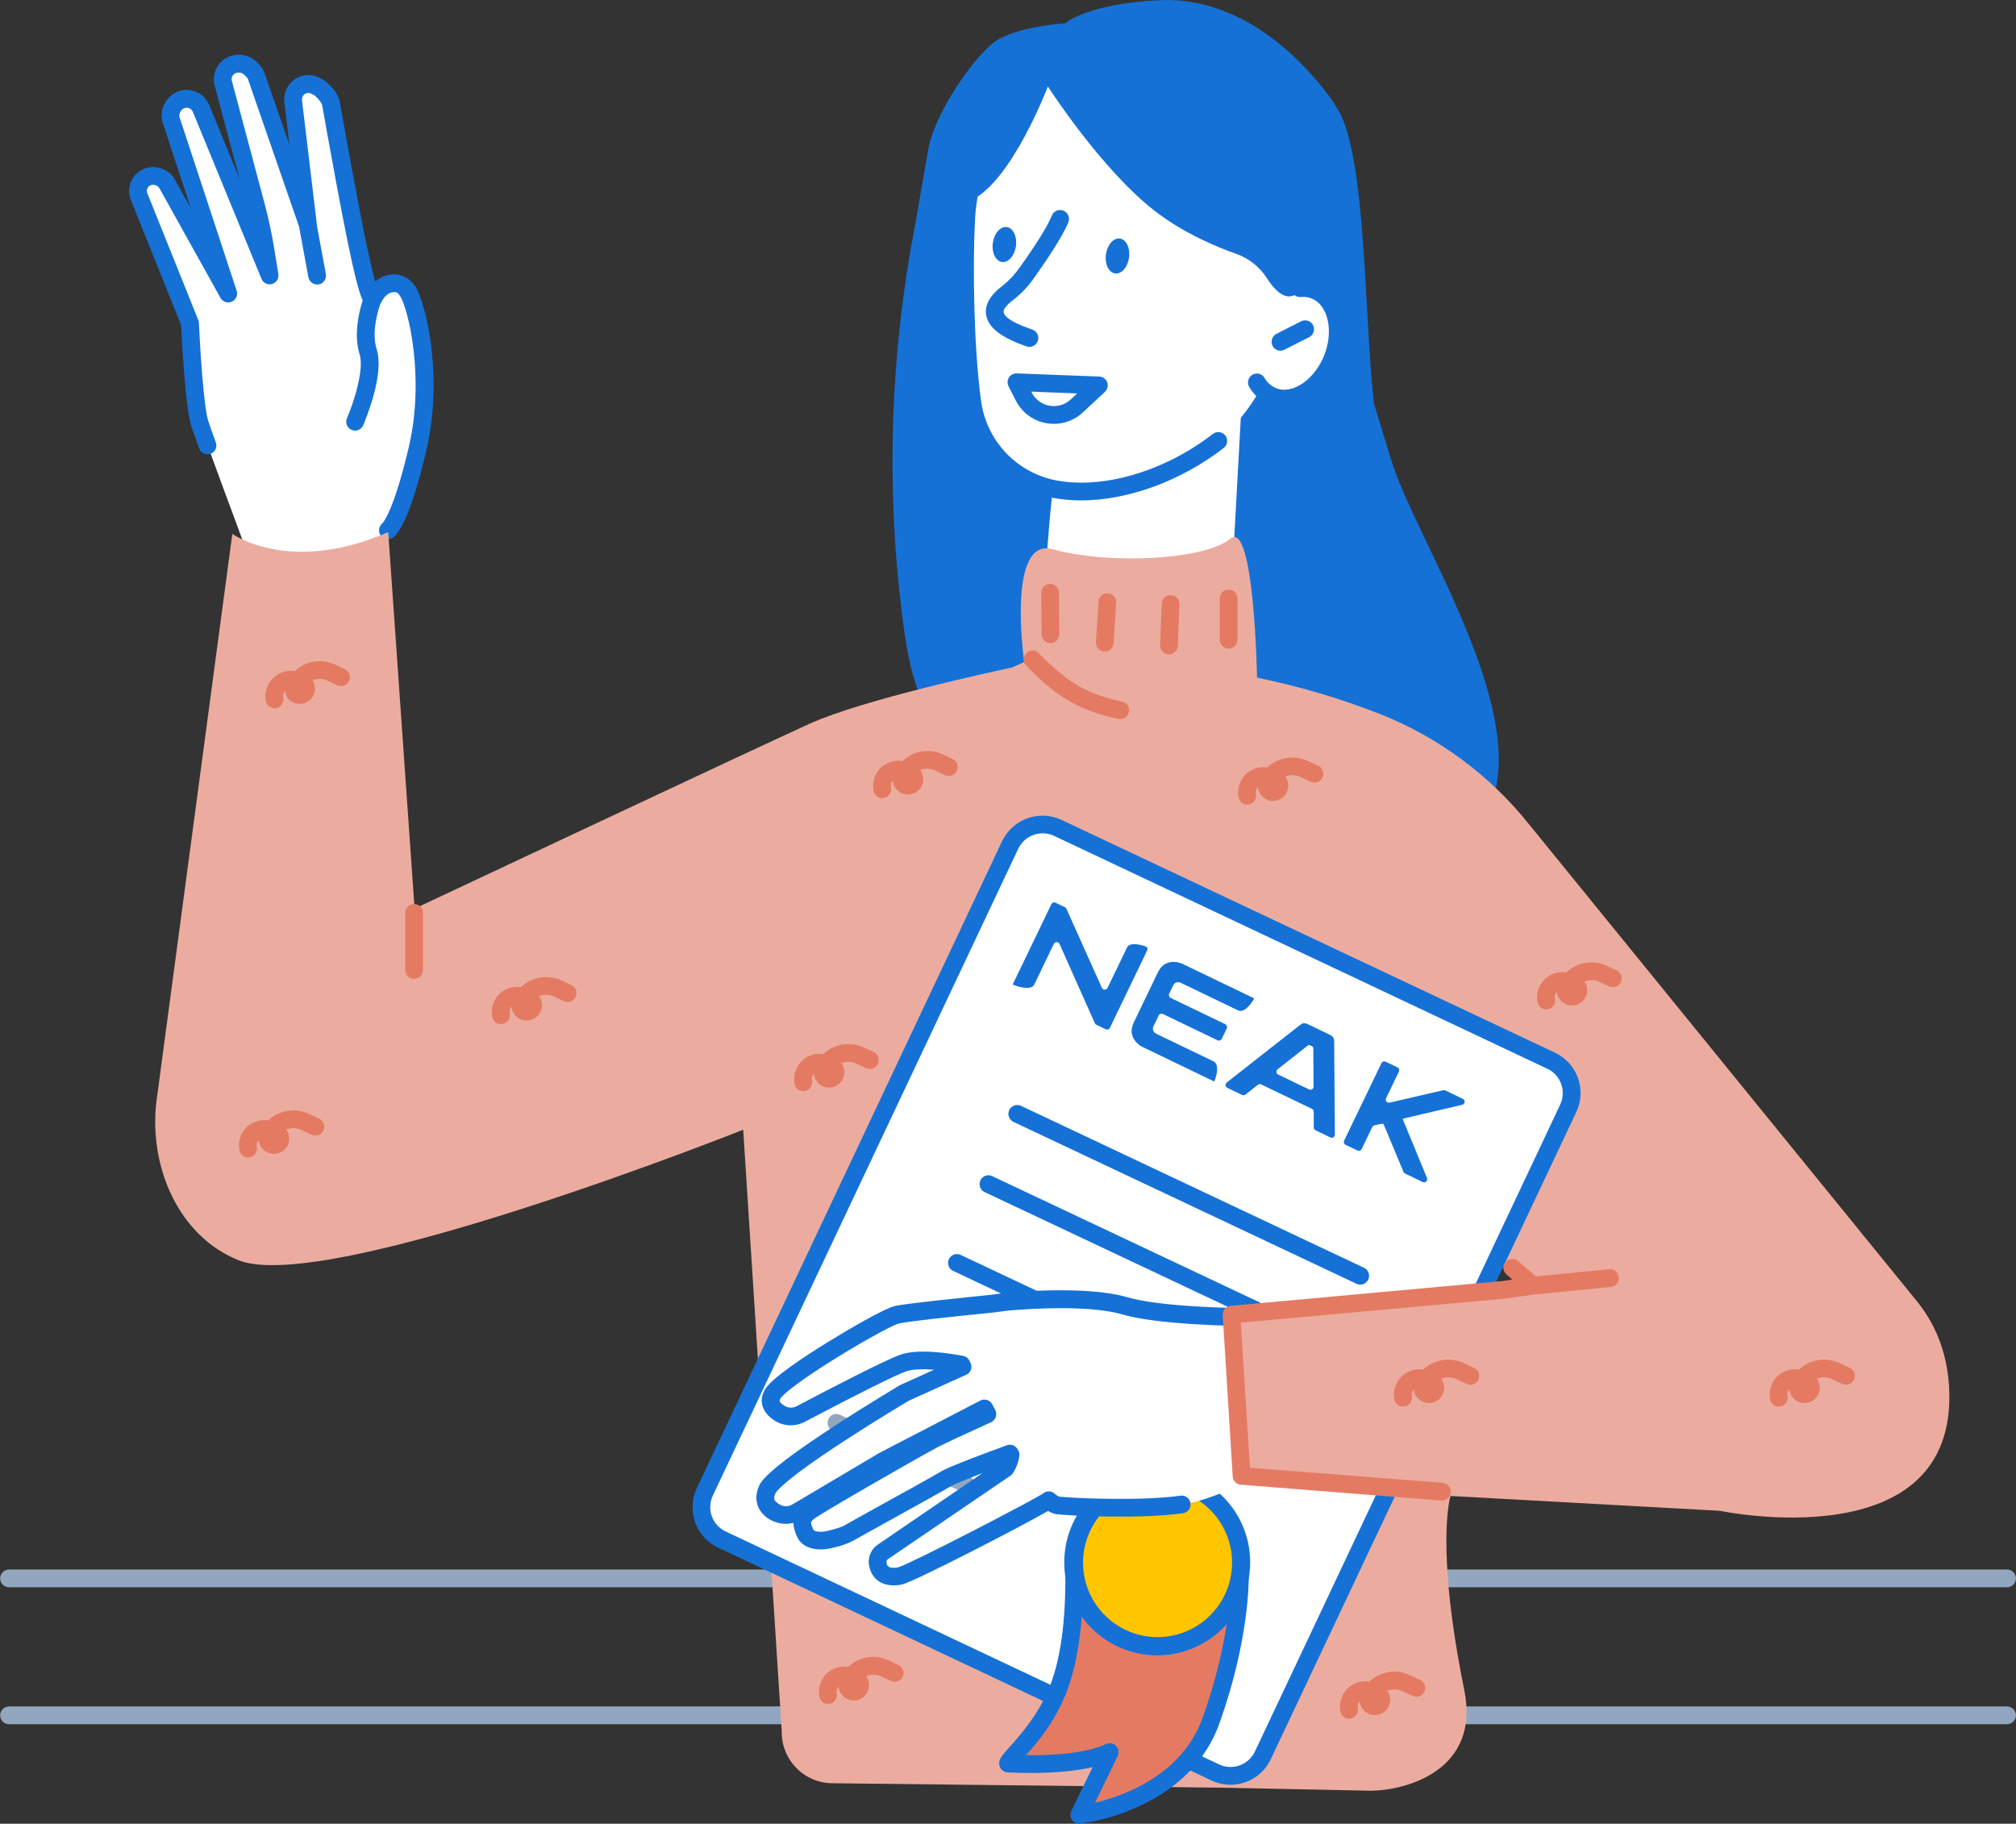 <svg fill="none" xmlns="http://www.w3.org/2000/svg" viewBox="83.83 55.15 394.2 356.62">
    <rect x="83.83" y="55.15" width="394.2" height="356.62" fill="#333333" stroke="none"/>
    <rect width="537.367" height="440"/>
    <path d="M476.334 365.529H85.544C85.093 365.515 84.664 365.327 84.35 365.003C84.035 364.679 83.859 364.245 83.859 363.793C83.859 363.342 84.035 362.908 84.35 362.584C84.664 362.26 85.093 362.071 85.544 362.058H476.334C476.785 362.071 477.213 362.26 477.528 362.584C477.842 362.908 478.018 363.342 478.018 363.793C478.018 364.245 477.842 364.679 477.528 365.003C477.213 365.327 476.785 365.515 476.334 365.529Z" fill="#92A7BF"/>
    <path d="M476.334 392.308H85.544C85.093 392.294 84.664 392.106 84.35 391.782C84.035 391.458 83.859 391.024 83.859 390.572C83.859 390.121 84.035 389.687 84.35 389.363C84.664 389.039 85.093 388.85 85.544 388.837H476.334C476.785 388.85 477.213 389.039 477.528 389.363C477.842 389.687 478.018 390.121 478.018 390.572C478.018 391.024 477.842 391.458 477.528 391.782C477.213 392.106 476.785 392.294 476.334 392.308Z" fill="#92A7BF"/>
    <path d="M265.222 85.006C265.222 85.006 273.056 68.124 299.779 76.28C326.503 84.436 320.877 61.405 343.459 74.469C351.045 78.857 350.352 114.307 352.458 133.937C352.482 134.091 355.755 144.771 355.805 144.92C360.49 160.81 386.222 198.144 373.282 216.414C373.282 216.414 360.564 234.188 340.187 231.585C327.891 230.024 279.477 202.333 279.303 202.284C265.396 199.11 262.372 192.914 260.141 174.816C257.061 149.657 257.939 124.17 262.743 99.283L265.222 85.006Z" fill="#1571D6"/>
    <path d="M323.034 199.386L283.345 195.571L290.484 133.447L326.454 136.837L323.034 199.386Z" fill="white"/>
    <path d="M339.84 110.44C339.317 110.282 338.775 110.199 338.228 110.192C339.27 107.143 340.311 104.045 340.857 101.392C344.748 82.134 332.701 66.165 318.224 62C300.352 56.869 274.097 72.089 272.734 98.218C272.139 109.82 272.609 129.355 275.362 138.873C281.138 159.055 312.372 149.633 320.801 142.543C325.09 138.924 328.239 135.08 330.792 130.346C331.487 130.997 332.316 131.488 333.221 131.783C337.484 133.097 342.444 129.405 344.277 123.529C346.11 117.653 344.104 111.778 339.84 110.44Z" fill="white"/>
    <path d="M295.193 153.004C293.398 153.001 291.607 152.843 289.839 152.532C285.297 151.679 281.142 149.407 277.971 146.045C274.8 142.682 272.775 138.402 272.189 133.817C270.751 123.082 270.503 107.737 270.999 98.119C271.315 91.766 273.141 85.579 276.328 80.073C276.438 79.873 276.587 79.698 276.767 79.558C276.946 79.418 277.151 79.315 277.371 79.256C277.59 79.196 277.819 79.181 278.045 79.21C278.27 79.239 278.487 79.313 278.684 79.427C278.883 79.54 279.059 79.692 279.199 79.873C279.34 80.054 279.443 80.261 279.503 80.483C279.563 80.704 279.578 80.935 279.548 81.163C279.518 81.39 279.443 81.609 279.328 81.807C276.402 86.839 274.735 92.504 274.469 98.318C274.007 107.514 274.247 122.934 275.635 133.37C276.12 137.226 277.817 140.828 280.481 143.658C283.145 146.487 286.639 148.397 290.459 149.112C292.047 149.393 293.656 149.534 295.269 149.533C303.622 149.533 313.294 146.014 321.074 139.939C321.438 139.693 321.882 139.593 322.316 139.661C322.751 139.729 323.143 139.96 323.414 140.306C323.685 140.653 323.814 141.089 323.776 141.527C323.737 141.966 323.533 142.373 323.206 142.666C314.827 149.211 304.341 153.004 295.193 153.004Z" fill="#1571D6"/>
    <path d="M334.93 134.834C333.961 134.837 333.002 134.652 332.104 134.289C330.428 133.614 329.024 132.402 328.112 130.842C327.875 130.444 327.804 129.968 327.915 129.518C328.027 129.067 328.311 128.679 328.707 128.437C328.902 128.32 329.119 128.242 329.344 128.209C329.57 128.175 329.799 128.186 330.02 128.242C330.241 128.297 330.449 128.395 330.632 128.531C330.815 128.666 330.97 128.837 331.087 129.032C331.595 129.949 332.399 130.666 333.367 131.066C336.59 132.329 340.879 129.379 342.765 124.62C344.651 119.861 343.509 114.778 340.286 113.513C339.665 113.265 338.995 113.164 338.328 113.216C338.091 113.257 337.847 113.248 337.613 113.188C337.201 113.085 336.841 112.834 336.602 112.483C336.363 112.131 336.261 111.705 336.316 111.283C336.37 110.862 336.577 110.475 336.898 110.196C337.219 109.918 337.631 109.766 338.055 109.771C339.245 109.663 340.443 109.842 341.55 110.292C346.607 112.275 348.59 119.265 345.988 125.885C343.856 131.314 339.294 134.834 334.93 134.834Z" fill="#1571D6"/>
    <path d="M285.724 176.182H285.476C285.022 176.115 284.611 175.872 284.333 175.506C284.055 175.141 283.931 174.68 283.988 174.224C284.46 170.802 284.806 166.521 285.128 162.375C285.427 158.656 285.724 154.814 286.12 151.492C286.148 151.266 286.219 151.047 286.331 150.849C286.443 150.65 286.594 150.476 286.774 150.335C286.953 150.194 287.159 150.089 287.379 150.027C287.599 149.965 287.829 149.947 288.056 149.974C288.284 150.001 288.503 150.072 288.702 150.184C288.902 150.296 289.077 150.447 289.219 150.627C289.362 150.809 289.467 151.019 289.527 151.243C289.586 151.464 289.6 151.694 289.57 151.921C289.197 155.168 288.875 158.986 288.602 162.656C288.256 166.845 287.909 171.183 287.438 174.703C287.378 175.115 287.173 175.492 286.859 175.764C286.545 176.037 286.143 176.188 285.727 176.19L285.724 176.182Z" fill="#1571D6"/>
    <path d="M304.598 105.518C304.857 103.632 304.054 101.965 302.807 101.794C301.559 101.623 300.342 103.013 300.08 104.898C299.818 106.784 300.624 108.451 301.871 108.622C303.119 108.793 304.339 107.403 304.598 105.518Z" fill="#1571D6"/>
    <path d="M282.483 103.274C282.741 101.389 281.939 99.722 280.691 99.551C279.443 99.38 278.226 100.771 277.964 102.655C277.702 104.539 278.508 106.208 279.756 106.379C281.004 106.55 282.225 105.16 282.483 103.274Z" fill="#1571D6"/>
    <path d="M289.913 138.031C289.423 138.027 288.934 137.986 288.451 137.907C287.184 137.688 285.985 137.177 284.948 136.416C283.911 135.654 283.065 134.663 282.476 133.52L281.038 130.693C280.899 130.423 280.833 130.122 280.847 129.818C280.86 129.515 280.954 129.221 281.117 128.965C281.28 128.71 281.507 128.501 281.776 128.36C282.045 128.22 282.346 128.152 282.649 128.164L298.762 128.781C299.105 128.787 299.438 128.897 299.717 129.096C299.995 129.295 300.207 129.574 300.325 129.896C300.446 130.219 300.469 130.571 300.389 130.906C300.31 131.242 300.133 131.546 299.879 131.78L295.541 135.821C294.012 137.243 292.001 138.033 289.913 138.031ZM285.476 131.734L285.575 131.933C285.918 132.597 286.41 133.173 287.013 133.616C287.616 134.059 288.312 134.356 289.049 134.486C289.785 134.615 290.541 134.573 291.259 134.363C291.976 134.152 292.636 133.779 293.185 133.272L294.45 132.082L285.476 131.734Z" fill="#1571D6"/>
    <path d="M334.213 123.728C333.888 123.728 333.57 123.638 333.294 123.467C333.018 123.296 332.796 123.051 332.652 122.76C332.451 122.348 332.42 121.874 332.563 121.439C332.707 121.004 333.016 120.642 333.422 120.431L338.198 118.001C338.402 117.891 338.626 117.822 338.857 117.8C339.088 117.777 339.321 117.801 339.542 117.87C339.764 117.938 339.969 118.051 340.147 118.2C340.324 118.349 340.47 118.532 340.576 118.739C340.682 118.945 340.745 119.171 340.762 119.402C340.78 119.633 340.751 119.866 340.677 120.085C340.603 120.305 340.487 120.508 340.333 120.682C340.18 120.857 339.994 120.998 339.785 121.099L334.975 123.529C334.739 123.651 334.478 123.719 334.213 123.728Z" fill="#1571D6"/>
    <path d="M285.128 122.984C284.934 122.985 284.741 122.952 284.558 122.885C279.551 121.149 277.048 119.188 276.65 116.712C276.353 114.778 277.42 112.87 279.848 111.035C281.095 110.062 282.189 108.909 283.096 107.615C286.485 102.903 288.749 99.235 289.491 97.326C289.574 97.113 289.698 96.918 289.857 96.753C290.015 96.588 290.204 96.455 290.414 96.363C290.623 96.271 290.849 96.221 291.078 96.216C291.307 96.212 291.534 96.252 291.747 96.335C291.961 96.418 292.155 96.542 292.321 96.701C292.486 96.859 292.618 97.048 292.71 97.258C292.802 97.467 292.852 97.693 292.857 97.922C292.862 98.15 292.822 98.378 292.739 98.591C291.648 101.364 288.425 106.126 285.922 109.647C284.813 111.23 283.468 112.633 281.931 113.806C280.699 114.749 279.998 115.641 280.072 116.162C280.146 116.683 280.593 117.847 285.7 119.608C286.085 119.744 286.411 120.012 286.618 120.364C286.826 120.717 286.902 121.131 286.834 121.534C286.765 121.938 286.557 122.304 286.245 122.568C285.933 122.832 285.537 122.978 285.128 122.979V122.984Z" fill="#1571D6"/>
    <path d="M288.724 72.065C288.724 72.065 299.16 88.303 309.676 96.434C315.205 100.697 321.477 103.35 325.492 104.763C327.955 105.616 330.064 107.265 331.485 109.451C332.824 111.558 334.757 113.74 336.742 112.946C347.574 108.659 351.686 84.884 344.08 74.448C336.474 64.012 324.569 54.492 310.463 55.19C296.358 55.888 292.07 59.72 292.07 59.72C292.07 59.72 282.672 60.29 278.411 63.263C274.15 66.236 264.479 79.871 265.148 87.335C265.816 94.799 271.122 95.516 273.824 94.252C281.708 90.534 288.724 72.065 288.724 72.065Z" fill="#1571D6"/>
    <path d="M159.741 158.75C159.741 158.75 162.121 157.21 165.494 143.01C168.866 128.81 165.32 114.749 163.56 112.096C161.801 109.443 158.379 110.312 156.915 113.385C155.452 116.459 149.95 82.744 148.536 75.233C148.362 74.324 146.925 72.63 146.106 72.214L145.512 71.892C145.028 71.646 144.486 71.536 143.945 71.573C143.404 71.611 142.882 71.795 142.437 72.105C141.992 72.415 141.639 72.841 141.417 73.336C141.194 73.831 141.11 74.377 141.173 74.916C141.719 79.552 144.048 99.21 144.048 99.21L133.88 69.883C133.755 69.487 133.264 68.966 132.814 68.519C132.275 67.994 131.572 67.67 130.823 67.603C130.073 67.535 129.323 67.728 128.699 68.148L128.402 68.396C127.977 68.766 127.665 69.249 127.502 69.788C127.338 70.327 127.33 70.901 127.477 71.445L133.923 95.64C134.643 98.318 135.213 101.045 135.683 103.796L136.525 109.035L123.151 76.353C122.969 75.913 122.686 75.522 122.324 75.212C121.963 74.902 121.533 74.682 121.07 74.569C120.437 74.412 119.77 74.461 119.167 74.711C118.565 74.96 118.058 75.397 117.722 75.956L117.599 76.178C117.378 76.547 117.239 76.96 117.192 77.388C117.145 77.816 117.191 78.249 117.326 78.658L128.433 112.496L116.508 91.102C116.32 90.762 116.064 90.464 115.757 90.226C115.45 89.987 115.098 89.814 114.723 89.715L114.525 89.666C113.812 89.467 113.05 89.546 112.393 89.886C111.735 90.227 111.231 90.803 110.982 91.501C110.737 92.176 110.755 92.919 111.031 93.582L120.996 118.372C120.996 118.372 121.691 134.313 122.931 138.03C124.171 141.748 130.294 158.111 131.655 161.855C133.017 165.598 141.87 167.655 141.87 167.655L156.273 165.201L159.741 158.75Z" fill="white"/>
    <path d="M165.022 111.135C163.956 109.523 162.295 108.68 160.485 108.804C159.262 108.908 158.106 109.403 157.188 110.216C155.448 103.969 152.404 86.958 151.135 79.899C150.763 77.766 150.44 76.056 150.242 74.916C149.945 73.403 148.16 71.322 146.895 70.677L146.3 70.355C145.216 69.787 143.952 69.667 142.78 70.019C141.608 70.371 140.62 71.168 140.028 72.239H140.004C139.532 73.128 139.333 74.138 139.434 75.14C139.632 76.68 140.004 79.874 140.426 83.468L135.517 69.313C135.319 68.697 134.847 68.05 134.004 67.256C133.18 66.462 132.109 65.972 130.969 65.868C129.828 65.765 128.687 66.053 127.733 66.686C127.556 66.804 127.39 66.936 127.236 67.082C126.579 67.67 126.097 68.428 125.843 69.272C125.59 70.117 125.574 71.015 125.799 71.867L130.658 90.087L124.738 75.711C124.405 74.885 123.847 74.169 123.127 73.644C122.407 73.119 121.555 72.807 120.666 72.743C119.778 72.678 118.889 72.865 118.101 73.281C117.314 73.697 116.658 74.325 116.21 75.095L116.085 75.294C115.745 75.88 115.531 76.532 115.458 77.207C115.386 77.882 115.456 78.564 115.665 79.21L121.143 95.849L118.019 90.27C117.719 89.725 117.312 89.246 116.822 88.862C116.332 88.478 115.77 88.197 115.169 88.036L114.97 87.987C113.836 87.68 112.628 87.811 111.586 88.353C110.544 88.895 109.744 89.809 109.344 90.914C108.971 91.995 108.997 93.174 109.418 94.237L119.259 118.745C119.382 121.397 120.053 134.908 121.262 138.576C121.535 139.369 122.032 140.782 122.775 142.84C122.852 143.056 122.972 143.254 123.126 143.423C123.281 143.591 123.466 143.728 123.673 143.825C123.88 143.922 124.105 143.977 124.334 143.987C124.563 143.996 124.791 143.96 125.006 143.882C125.221 143.805 125.418 143.685 125.586 143.531C125.754 143.375 125.89 143.188 125.985 142.981C126.08 142.772 126.132 142.547 126.138 142.319C126.145 142.09 126.105 141.863 126.022 141.65C125.303 139.665 124.807 138.26 124.56 137.49C123.618 134.615 122.924 122.666 122.726 118.303C122.71 118.108 122.668 117.916 122.601 117.733L112.641 92.938C112.52 92.663 112.511 92.352 112.616 92.071C112.717 91.788 112.922 91.555 113.189 91.417C113.455 91.279 113.764 91.247 114.053 91.327L114.277 91.376C114.579 91.47 114.835 91.673 114.995 91.946L126.919 113.361C127.123 113.749 127.467 114.045 127.881 114.19C128.295 114.335 128.749 114.318 129.15 114.143C129.552 113.967 129.873 113.646 130.048 113.244C130.223 112.841 130.239 112.388 130.093 111.974L118.962 78.139C118.901 77.96 118.88 77.769 118.902 77.58C118.923 77.391 118.986 77.21 119.085 77.049L119.21 76.85C119.309 76.688 119.443 76.549 119.601 76.443C119.759 76.337 119.937 76.266 120.125 76.236C120.313 76.205 120.505 76.215 120.688 76.266C120.872 76.316 121.042 76.406 121.188 76.528C121.344 76.662 121.465 76.832 121.539 77.024L134.958 109.671C135.114 110.065 135.411 110.388 135.791 110.576C136.171 110.763 136.607 110.803 137.015 110.688C137.426 110.571 137.781 110.307 138.009 109.946C138.238 109.585 138.326 109.152 138.255 108.73L137.412 103.492C136.941 100.718 136.346 97.913 135.627 95.186L129.175 70.998C129.108 70.767 129.107 70.521 129.173 70.289C129.239 70.057 129.369 69.848 129.547 69.686L129.701 69.561C130 69.385 130.349 69.311 130.693 69.352C131.038 69.392 131.36 69.544 131.61 69.784C131.862 70.005 132.087 70.255 132.28 70.529L142.321 99.508L144.129 109.368C144.209 109.764 144.422 110.12 144.734 110.377C145.045 110.635 145.436 110.777 145.839 110.78H146.138C146.594 110.695 146.997 110.435 147.262 110.054C147.526 109.674 147.63 109.205 147.551 108.748L145.79 99.229V99.055C145.79 99.055 143.455 79.409 142.885 74.767C142.852 74.498 142.913 74.226 143.057 73.996V73.947C143.21 73.674 143.462 73.469 143.761 73.377C144.061 73.285 144.384 73.312 144.664 73.453L145.28 73.776C145.702 74.023 146.645 75.14 146.793 75.585C147.016 76.725 147.314 78.412 147.685 80.543C148.702 86.089 150.189 94.474 151.603 101.392C152.373 105.234 153.04 108.234 153.586 110.317C154.032 111.977 154.379 113.117 154.75 113.886C154.134 115.795 152.891 120.48 154.156 124.47C155.048 127.273 153.114 133.594 151.677 136.915C151.583 137.123 151.532 137.348 151.526 137.576C151.52 137.804 151.56 138.031 151.643 138.243C151.726 138.456 151.85 138.649 152.009 138.813C152.168 138.977 152.358 139.107 152.567 139.197C152.785 139.298 153.022 139.35 153.262 139.351C153.599 139.347 153.927 139.247 154.208 139.063C154.489 138.878 154.712 138.617 154.849 138.31C155.27 137.293 159.063 128.369 157.476 123.412C156.41 120.089 157.798 115.726 158.195 114.586C158.297 114.457 158.38 114.316 158.443 114.165C158.964 113.099 159.856 112.355 160.699 112.281C161.541 112.207 161.715 112.529 162.085 113.074C163.573 115.33 166.994 128.943 163.746 142.654C160.896 154.777 158.838 157.207 158.639 157.453C158.447 157.584 158.293 157.764 158.194 157.974L158.144 158.049C157.932 158.458 157.888 158.933 158.023 159.373C158.157 159.813 158.458 160.183 158.862 160.403C159.111 160.544 159.394 160.613 159.68 160.602C159.949 160.598 160.213 160.534 160.453 160.414C160.693 160.293 160.903 160.12 161.067 159.907C162.158 158.817 164.365 155.222 167.142 143.447C170.674 128.611 167.003 114.134 165.022 111.135Z" fill="#1571D6"/>
    <path d="M129.258 159.548L114.376 270.856C113.012 283.4 118.739 296.836 130.44 301.57C147.619 308.512 229.153 276.062 229.153 276.062L236.69 393.714C236.667 395.031 236.905 396.34 237.391 397.564C237.877 398.788 238.601 399.904 239.52 400.847C240.44 401.79 241.538 402.541 242.75 403.057C243.962 403.573 245.264 403.843 246.581 403.853L322.884 404.722L351.888 405.317C358.855 405.241 373.303 401.325 370.158 385.683C364.407 357.299 367.456 347.679 367.456 347.679L420.136 350.58C420.136 350.58 466.641 360.372 464.955 326.559C464.658 320.704 462.873 314.809 458.639 309.578L382.657 216.144C375.025 206.653 365.065 199.3 353.748 194.801C345.929 191.729 337.859 189.34 329.628 187.66C329.628 187.66 329.082 156.475 324.346 160.516C319.611 164.557 300.995 165.672 289.666 162.548C280.593 160.069 284.089 184.611 284.089 184.611L281.708 185.677C278.011 186.471 252.506 191.949 241.994 196.734C230.666 201.891 164.897 232.828 164.897 232.828L159.741 159.202C140.48 167.63 129.258 159.548 129.258 159.548ZM368.824 294.133L382.434 307.247L369.718 308.512L368.824 294.133Z" fill="#EBAC9F"/>
    <path d="M386.927 262.671L290.465 217.069C288.789 216.278 286.867 216.186 285.123 216.812C283.378 217.437 281.954 218.73 281.163 220.406L221.373 346.891C220.581 348.567 220.487 350.489 221.112 352.235C221.737 353.98 223.029 355.406 224.705 356.199L321.168 401.801C322.844 402.593 324.766 402.687 326.511 402.062C328.256 401.437 329.682 400.145 330.475 398.469L390.264 271.984C390.657 271.154 390.883 270.254 390.928 269.336C390.973 268.419 390.837 267.501 390.527 266.636C390.217 265.771 389.739 264.976 389.122 264.295C388.504 263.615 387.758 263.063 386.927 262.671Z" fill="white"/>
    <path d="M324.422 404.151C323.136 404.141 321.867 403.854 320.703 403.308L224.245 357.769C223.208 357.279 222.277 356.59 221.507 355.741C220.736 354.891 220.141 353.898 219.755 352.818C219.368 351.739 219.199 350.593 219.255 349.448C219.312 348.303 219.594 347.18 220.085 346.143L279.776 219.64C280.771 217.551 282.552 215.941 284.73 215.161C286.909 214.382 289.308 214.496 291.402 215.481L387.884 260.995C388.922 261.484 389.853 262.173 390.624 263.023C391.395 263.872 391.99 264.865 392.377 265.945C392.763 267.025 392.933 268.171 392.876 269.317C392.818 270.463 392.536 271.586 392.044 272.622L332.325 399.125C331.843 400.166 331.159 401.101 330.313 401.876C329.467 402.651 328.475 403.25 327.395 403.638C326.441 403.98 325.435 404.153 324.422 404.151ZM322.189 400.165C323.452 400.76 324.899 400.83 326.214 400.361C327.529 399.892 328.604 398.921 329.205 397.662L388.9 271.158C389.497 269.891 389.569 268.438 389.098 267.117C388.867 266.468 388.508 265.87 388.045 265.36C387.581 264.849 387.021 264.435 386.396 264.143L289.944 218.599C288.678 218.005 287.229 217.938 285.914 218.412C284.598 218.886 283.525 219.863 282.928 221.127L223.203 347.63C222.91 348.255 222.742 348.932 222.711 349.622C222.679 350.312 222.784 351.001 223.019 351.65C223.254 352.299 223.614 352.896 224.08 353.406C224.546 353.916 225.107 354.329 225.733 354.621L322.189 400.165Z" fill="#1571D6"/>
    <path d="M349.807 306.356C349.548 306.357 349.293 306.297 349.063 306.181L281.981 274.525C281.573 274.325 281.259 273.974 281.107 273.545C280.955 273.117 280.977 272.646 281.168 272.234C281.36 271.821 281.705 271.501 282.13 271.34C282.556 271.18 283.027 271.193 283.443 271.376L350.549 303.059C350.756 303.154 350.942 303.289 351.096 303.458C351.319 303.708 351.464 304.017 351.516 304.347C351.567 304.678 351.522 305.017 351.386 305.322C351.25 305.628 351.029 305.888 350.748 306.072C350.468 306.255 350.141 306.353 349.807 306.356Z" fill="#1571D6"/>
    <path d="M337.147 316.773C336.896 316.778 336.649 316.718 336.429 316.599L276.486 288.316C276.262 288.232 276.058 288.101 275.887 287.933C275.717 287.764 275.584 287.563 275.494 287.341C275.406 287.119 275.364 286.882 275.372 286.643C275.38 286.405 275.437 286.17 275.539 285.955C275.641 285.738 275.787 285.545 275.969 285.389C276.149 285.233 276.358 285.115 276.585 285.043C276.814 284.971 277.056 284.948 277.294 284.975C277.533 285.001 277.764 285.077 277.972 285.197L337.889 313.482C338.242 313.653 338.527 313.938 338.697 314.291C338.868 314.644 338.914 315.044 338.827 315.426C338.741 315.809 338.528 316.151 338.222 316.396C337.917 316.642 337.537 316.777 337.145 316.779L337.147 316.773Z" fill="#1571D6"/>
    <path d="M330.985 332.179C330.734 332.184 330.487 332.124 330.267 332.005L270.324 303.722C270.1 303.638 269.896 303.507 269.725 303.339C269.555 303.17 269.422 302.969 269.332 302.747C269.244 302.525 269.202 302.288 269.21 302.049C269.218 301.811 269.274 301.576 269.377 301.361C269.479 301.144 269.625 300.951 269.807 300.795C269.987 300.639 270.196 300.521 270.423 300.449C270.652 300.377 270.894 300.354 271.132 300.381C271.371 300.407 271.601 300.483 271.81 300.603L331.727 328.888C332.08 329.059 332.365 329.344 332.535 329.697C332.706 330.05 332.751 330.45 332.665 330.832C332.579 331.215 332.366 331.557 332.06 331.802C331.755 332.048 331.375 332.183 330.983 332.185L330.985 332.179Z" fill="#1571D6"/>
    <path d="M273.305 343.714L248.119 331.814C247.914 331.714 247.692 331.656 247.464 331.643C247.237 331.63 247.009 331.663 246.794 331.739C246.579 331.815 246.382 331.933 246.213 332.087C246.045 332.24 245.908 332.426 245.813 332.632C245.624 333.054 245.606 333.533 245.763 333.968C245.92 334.403 246.24 334.76 246.655 334.963L271.843 346.837C272.072 346.955 272.327 347.015 272.585 347.011C272.975 347.003 273.351 346.864 273.653 346.617C273.954 346.369 274.163 346.027 274.246 345.646C274.329 345.265 274.282 344.867 274.111 344.517C273.94 344.166 273.656 343.883 273.305 343.714Z" fill="#92A7BF"/>
    <path d="M293.83 359.647C293.806 360.986 294.648 374.843 290.931 384.933C287.708 393.782 280.763 399.187 280.94 399.98C280.94 399.98 294.228 400.897 300.814 397.749L294.875 410.025C294.875 410.025 314.806 407.893 320.632 391.556C326.459 375.219 326.259 363.569 326.259 363.569L293.83 359.647Z" fill="#E57A63"/>
    <path d="M294.874 411.761C294.595 411.764 294.32 411.698 294.074 411.567C293.826 411.438 293.615 411.25 293.458 411.019C293.28 410.765 293.173 410.468 293.15 410.159C293.124 409.849 293.181 409.538 293.315 409.258L297.474 400.706C290.409 402.342 281.286 401.747 280.816 401.723C280.442 401.697 280.087 401.551 279.805 401.304C279.522 401.058 279.329 400.726 279.253 400.359C279.005 399.242 279.649 398.549 281.162 396.863C283.245 394.532 287.161 390.194 289.318 384.344C291.475 378.495 292.343 370.633 292.119 360.619C292.094 360.123 292.094 359.825 292.094 359.627C292.102 359.383 292.158 359.143 292.261 358.921C292.363 358.7 292.509 358.501 292.689 358.337C293.067 358.037 293.547 357.895 294.028 357.941L326.456 361.859C326.874 361.906 327.259 362.103 327.543 362.413C327.826 362.723 327.987 363.125 327.997 363.544C327.997 364.041 328.151 375.692 322.271 392.152C319.741 399.268 314.188 404.939 306.28 408.483C302.718 410.113 298.934 411.207 295.051 411.73L294.874 411.761ZM300.824 396.021C301.051 396.02 301.276 396.065 301.485 396.155C301.694 396.244 301.882 396.376 302.038 396.541C302.295 396.794 302.467 397.121 302.529 397.477C302.591 397.832 302.541 398.198 302.386 398.524L297.947 407.671C300.347 407.098 302.687 406.301 304.939 405.292C312.025 402.069 316.763 397.259 319.02 390.964C323.488 378.495 324.324 368.727 324.474 365.108L295.593 361.637C295.766 371.579 294.751 379.61 292.569 385.535C290.387 391.46 286.818 395.725 284.462 398.376C288.727 398.426 295.94 398.153 300.08 396.195C300.313 396.088 300.564 396.029 300.821 396.021H300.824Z" fill="#1571D6"/>
    <path d="M310.142 377.08C313.371 377.08 316.529 376.123 319.214 374.328C321.9 372.534 323.993 369.983 325.229 366.999C326.465 364.015 326.788 360.732 326.158 357.564C325.528 354.396 323.973 351.486 321.689 349.203C319.405 346.919 316.495 345.363 313.327 344.733C310.16 344.103 306.876 344.427 303.892 345.663C300.908 346.899 298.358 348.992 296.563 351.677C294.769 354.363 293.811 357.52 293.811 360.75C293.811 365.081 295.532 369.235 298.594 372.297C301.657 375.36 305.81 377.08 310.142 377.08Z" fill="#FFC600"/>
    <path d="M310.142 378.841C305.589 378.85 301.199 377.15 297.84 374.078C294.48 371.006 292.395 366.786 291.997 362.25C291.6 357.715 292.918 353.196 295.692 349.586C298.465 345.976 302.492 343.538 306.977 342.754C311.461 341.971 316.077 342.898 319.911 345.353C323.744 347.808 326.518 351.612 327.682 356.013C328.846 360.414 328.317 365.092 326.198 369.122C324.08 373.151 320.527 376.239 316.241 377.775C314.285 378.482 312.221 378.843 310.142 378.841ZM310.142 346.143C308.46 346.138 306.791 346.432 305.212 347.011C302.045 348.159 299.373 350.369 297.652 353.265C295.93 356.16 295.266 359.563 295.771 362.894C296.277 366.225 297.921 369.278 300.423 371.533C302.926 373.788 306.133 375.106 309.498 375.262C312.863 375.419 316.179 374.405 318.88 372.392C321.582 370.38 323.503 367.493 324.315 364.224C325.128 360.954 324.783 357.504 323.338 354.461C321.894 351.418 319.439 348.969 316.392 347.532C314.434 346.621 312.301 346.147 310.142 346.143Z" fill="#1571D6"/>
    <g clip-path="url(#clip0_1036_13574)">
    <path d="M307.808 240.2C308.145 240.313 308.292 240.697 308.138 241.017L300.859 256.132C300.711 256.439 300.343 256.568 300.036 256.42L298.207 255.539C298.076 255.476 297.971 255.368 297.912 255.235L291.008 239.743C290.794 239.263 290.117 239.253 289.89 239.726L286.074 247.65C285.414 249.021 282.451 247.917 281.872 247.685C281.856 247.678 281.85 247.66 281.857 247.645L289.411 231.961C289.558 231.654 289.927 231.526 290.233 231.673L292.057 232.552C292.188 232.615 292.293 232.722 292.352 232.855L299.281 248.305C299.496 248.783 300.171 248.792 300.399 248.32L304.193 240.442C304.728 239.348 306.736 239.842 307.808 240.2Z" fill="#1571D6"/>
    <path d="M366.034 268.33C366.171 268.298 366.314 268.314 366.441 268.375L369.87 270.027C370.394 270.279 370.309 271.049 369.744 271.182L358.421 273.836C358.081 273.919 358.081 273.919 358.209 274.233L362.861 285.5C363.076 286.023 362.533 286.536 362.024 286.29L358.564 284.624C358.428 284.558 358.321 284.446 358.263 284.306C357.709 282.976 354.782 275.934 354.552 275.397L354.545 275.379C354.429 275.108 354.37 274.969 354.266 274.913C354.156 274.855 353.996 274.89 353.667 274.962L353.602 274.976C353.333 275.032 353.075 275.093 352.865 275.143C352.817 275.155 352.773 275.166 352.732 275.176C352.303 275.28 352.277 275.286 352.104 275.646L350.084 279.839C349.937 280.146 349.568 280.275 349.262 280.127L346.948 279.013C346.641 278.865 346.512 278.497 346.66 278.19L353.954 263.045C354.101 262.739 354.47 262.61 354.776 262.757L357.082 263.868C357.389 264.016 357.518 264.384 357.37 264.69L354.863 269.897C354.638 270.363 355.053 270.881 355.557 270.764L366.034 268.33Z" fill="#1571D6"/>
    <path fill-rule="evenodd" clip-rule="evenodd" d="M343.965 277.569C344.375 277.767 344.852 277.475 344.848 277.019C344.82 273.136 344.717 259.015 344.705 258.719C344.694 258.218 344.548 257.828 343.856 257.495L339.581 255.436C338.886 255.101 338.493 255.232 338.094 255.535C337.863 255.714 326.753 264.435 323.697 266.833C323.339 267.115 323.407 267.669 323.818 267.867L326.708 269.259C326.92 269.361 327.172 269.333 327.357 269.188L329.791 267.272C329.976 267.126 330.228 267.099 330.44 267.201L340.356 271.977C340.569 272.079 340.704 272.293 340.705 272.528L340.723 275.624C340.724 275.86 340.86 276.074 341.072 276.176L343.965 277.569ZM340.68 267.623C340.683 268.079 340.207 268.38 339.796 268.182L333.767 265.279C333.356 265.081 333.295 264.521 333.653 264.239L339.566 259.587C339.629 259.543 339.703 259.517 339.78 259.511C339.857 259.506 339.933 259.522 340.002 259.557L340.382 259.74C340.452 259.772 340.512 259.822 340.556 259.886C340.6 259.949 340.625 260.023 340.63 260.099L340.68 267.623Z" fill="#1571D6"/>
    <path d="M309.912 257.295C309.912 257.295 308.914 256.814 309.395 255.816L310.401 253.72C310.549 253.413 310.917 253.284 311.224 253.431L321.905 258.575C322.211 258.723 322.58 258.594 322.727 258.287L323.707 256.252C323.855 255.946 323.726 255.577 323.419 255.43L312.738 250.286C312.432 250.138 312.303 249.77 312.451 249.463L313.228 247.849C313.711 246.845 314.715 247.329 314.715 247.329L325.902 252.717C327.345 253.408 328.92 250.689 329.078 250.405C329.083 250.394 329.078 250.381 329.068 250.376L315.039 243.62C315.039 243.62 311.795 242.058 310.233 245.302L305.53 255.066C303.969 258.308 307.205 259.866 307.216 259.871C307.216 259.871 307.216 259.871 307.216 259.871L321.236 266.624C321.251 266.631 321.27 266.624 321.277 266.609C321.401 266.309 322.546 263.379 321.102 262.684L309.912 257.295Z" fill="#1571D6"/>
    </g>
    <path d="M330.817 312.8C328.883 313.32 311.802 312.824 303.771 310.489C295.74 308.153 280.419 309.718 280.419 309.718L277.841 310.04C274.37 310.389 261.554 311.701 259.223 312.222C256.892 312.743 236.938 324.393 234.953 327.667C233.938 329.327 234.929 330.594 236.144 331.386C236.772 331.808 237.503 332.052 238.258 332.091C239.014 332.13 239.766 331.963 240.433 331.608C245.094 329.153 257.463 322.684 260.488 321.643C263.512 320.601 270.28 321.668 271.817 321.965L272.014 322.387L260.711 327.493C260.711 327.493 235.445 342.466 233.789 346.532C232.673 349.258 234.713 350.845 236.491 351.266C237.42 351.487 238.396 351.391 239.264 350.993L240.379 350.349C241.521 349.705 256.593 340.731 256.593 340.731L257.782 340.136L276.3 330.517L276.895 331.632C273.524 333.173 268.245 335.575 266.459 336.516C263.732 337.93 243.157 349.63 241.794 350.844C240.43 352.058 240.407 352.976 241.273 354.934C242.139 356.892 245.363 356.297 245.363 356.297C245.363 356.297 248.291 355.777 249.751 354.911C251.212 354.045 267.16 345.342 268.739 344.325C270.318 343.309 279.944 339.839 281.283 339.368L281.437 339.566C281.308 340.509 280.978 341.413 280.469 342.218L256.448 358.579C256.051 358.854 255.748 359.243 255.579 359.696C255.411 360.148 255.386 360.642 255.507 361.109C255.51 361.163 255.527 361.216 255.556 361.263C256.052 363.246 257.836 363.717 259.845 363.297C261.854 362.876 287.411 349.687 288.923 348.496C289.618 349.066 290.212 349.439 290.684 349.513C293.457 349.859 310.342 350.603 317.358 348.869C324.374 347.134 336.668 340.588 337.957 339.625C337.956 339.619 332.75 312.279 330.817 312.8Z" fill="white"/>
    <path d="M258.578 365.157C256.173 365.157 254.439 363.917 253.869 361.711L253.819 361.537C253.616 360.728 253.666 359.877 253.963 359.098C254.261 358.319 254.79 357.65 255.48 357.182L275.956 343.201C272.783 344.415 270.23 345.456 269.66 345.829C268.692 346.424 263.14 349.497 256.52 353.165L250.621 356.438C248.935 357.405 246.01 357.978 245.691 358.024C243.979 358.322 240.807 358.178 239.692 355.646C239.271 354.802 239.019 353.884 238.948 352.943C238.014 353.186 237.035 353.195 236.098 352.968C234.386 352.571 232.949 351.505 232.246 350.141C231.784 349.274 231.403 347.812 232.172 345.903C232.545 344.979 233.405 342.854 246.922 334.052C253.392 329.814 259.763 326.041 259.814 325.997L259.986 325.923L266.482 322.995C264.349 322.821 262.322 322.871 261.052 323.293C259.05 323.986 251.633 327.68 241.245 333.153C240.302 333.662 239.237 333.903 238.167 333.851C237.096 333.798 236.061 333.454 235.172 332.855C232.767 331.244 232.123 328.964 233.462 326.782C234.8 324.601 240.947 320.51 245.907 317.462C249.476 315.254 256.763 310.991 258.848 310.52C260.932 310.048 272.73 308.834 277.643 308.338L280.196 307.991H280.247C280.891 307.917 295.987 306.405 304.244 308.809C310.714 310.718 324.72 310.942 329.331 311.016C331.24 311.04 331.24 311.04 331.642 311.264C331.996 311.457 332.272 311.768 332.422 312.143C332.572 312.518 332.587 312.933 332.463 313.318C332.34 313.702 332.087 314.032 331.747 314.25C331.407 314.468 331.001 314.56 330.6 314.511H329.286C324.552 314.436 310.198 314.189 303.282 312.18C295.796 309.974 281.268 311.41 280.624 311.462L278.072 311.809H278.021C270.262 312.579 261.362 313.544 259.603 313.941C258.735 314.138 254.024 316.568 247.703 320.461C240.77 324.749 236.994 327.674 236.456 328.591C236.233 328.939 236.034 329.261 237.125 329.978C237.492 330.234 237.924 330.382 238.372 330.404C238.819 330.426 239.264 330.322 239.655 330.102C245.927 326.781 256.933 321.079 259.932 320.037C263.502 318.805 269.675 319.814 272.154 320.285C272.411 320.333 272.653 320.438 272.863 320.592C273.074 320.747 273.246 320.947 273.368 321.178L273.567 321.6C273.679 321.807 273.747 322.034 273.769 322.269C273.79 322.503 273.763 322.739 273.69 322.963C273.616 323.19 273.493 323.399 273.331 323.574C273.168 323.749 272.97 323.887 272.749 323.978L261.519 329.062C260.775 329.509 254.875 333.029 248.875 336.946C236.902 344.755 235.564 346.886 235.415 347.234C235.068 348.052 235.261 348.448 235.341 348.573C235.421 348.698 236.184 349.44 236.902 349.613C237.431 349.734 237.985 349.691 238.489 349.489L239.555 348.873C240.645 348.257 255.577 339.354 255.743 339.28L255.842 339.229L257.031 338.613L275.519 329.019C275.927 328.81 276.401 328.77 276.838 328.91C277.275 329.049 277.639 329.356 277.85 329.763L278.444 330.879C278.551 331.088 278.615 331.316 278.631 331.551C278.648 331.785 278.617 332.02 278.541 332.242C278.464 332.464 278.344 332.668 278.187 332.843C278.03 333.017 277.839 333.158 277.626 333.257C272.271 335.687 268.603 337.399 267.264 338.092C264.017 339.777 244.309 351.082 242.946 352.198C242.3 352.768 242.226 352.814 242.87 354.255C243.069 354.701 244.411 354.751 245.076 354.627C245.742 354.504 248.027 353.957 248.894 353.463L254.844 350.14C259.902 347.366 266.842 343.515 267.81 342.899C269.35 341.956 277.329 338.981 280.7 337.767C281.055 337.637 281.443 337.627 281.805 337.738C282.166 337.85 282.482 338.076 282.703 338.383L282.826 338.582C283.078 338.905 283.194 339.314 283.148 339.722C283.099 340.441 282.851 341.606 281.959 343.144C281.825 343.36 281.647 343.545 281.438 343.689L257.437 360.05C257.331 360.116 257.249 360.214 257.204 360.331C257.159 360.447 257.154 360.575 257.189 360.694V360.868C257.287 361.215 257.486 362.008 259.444 361.639C261.874 360.944 286.268 348.302 287.828 347.157C288.139 346.908 288.526 346.773 288.924 346.776C289.32 346.782 289.701 346.926 290.002 347.183C290.264 347.437 290.566 347.645 290.896 347.799C293.299 348.097 306.736 348.716 314.495 347.645C314.729 347.589 314.973 347.583 315.21 347.627C315.448 347.671 315.673 347.764 315.872 347.9C316.072 348.034 316.24 348.209 316.367 348.414C316.495 348.619 316.579 348.847 316.613 349.086C316.648 349.325 316.633 349.568 316.569 349.801C316.471 350.15 316.267 350.461 315.984 350.689C315.701 350.916 315.353 351.049 314.991 351.069C306.736 352.233 292.878 351.54 290.424 351.241C289.836 351.157 289.276 350.937 288.788 350.597C283.384 353.721 262.387 364.554 260.156 365C259.637 365.108 259.108 365.161 258.578 365.157Z" fill="#1571D6"/>
    <path d="M378.908 309.205L371.943 343.738L362.151 346.564L327.37 343.812L324.619 312.23L378.908 308.24V309.205Z" fill="#EBAC9F"/>
    <path d="M365.742 348.573H365.619L326.456 345.473C326.039 345.449 325.646 345.271 325.352 344.973C325.059 344.675 324.887 344.279 324.869 343.862L322.913 312.33C322.878 311.88 323.023 311.434 323.316 311.09C323.608 310.747 324.025 310.533 324.475 310.495L377.5 305.661L379.558 305.363L378.418 304.371C378.243 304.224 378.099 304.043 377.994 303.84C377.837 303.533 377.774 303.186 377.814 302.844C377.854 302.501 377.995 302.179 378.219 301.917C378.525 301.574 378.953 301.364 379.411 301.331C379.87 301.299 380.323 301.447 380.673 301.744L384.739 305.24C384.993 305.454 385.18 305.738 385.277 306.056C385.374 306.374 385.376 306.713 385.285 307.033C385.193 307.352 385.011 307.639 384.76 307.857C384.51 308.076 384.201 308.217 383.872 308.264L377.913 309.115H377.839L326.456 313.792L328.242 342.152L365.896 345.102C366.348 345.134 366.769 345.341 367.071 345.679C367.372 346.017 367.529 346.46 367.509 346.912C367.489 347.365 367.293 347.792 366.963 348.102C366.633 348.412 366.195 348.581 365.742 348.573Z" fill="#E57A63"/>
    <path d="M383.614 308.289C383.157 308.306 382.712 308.143 382.374 307.834C382.037 307.525 381.835 307.096 381.812 306.639C381.789 306.183 381.947 305.735 382.252 305.394C382.557 305.054 382.983 304.846 383.44 304.818L398.462 303.331C398.922 303.285 399.382 303.424 399.74 303.716C400.098 304.009 400.325 304.432 400.371 304.892C400.405 305.235 400.337 305.581 400.175 305.886C400.013 306.19 399.764 306.44 399.461 306.603C399.259 306.712 399.037 306.779 398.809 306.801L383.786 308.289H383.614Z" fill="#E57A63"/>
    <path d="M181.779 255.436C181.382 255.432 180.998 255.293 180.692 255.04C180.385 254.788 180.174 254.438 180.094 254.049C179.832 252.815 180.056 251.526 180.719 250.452C181.381 249.377 182.432 248.599 183.653 248.278C184.328 248.1 185.032 248.064 185.722 248.174C186.747 247.197 188.039 246.548 189.435 246.31C190.83 246.071 192.265 246.254 193.556 246.835L195.539 247.759C195.747 247.854 195.935 247.988 196.091 248.155C196.247 248.322 196.369 248.518 196.45 248.732C196.53 248.946 196.568 249.174 196.56 249.402C196.553 249.631 196.5 249.856 196.406 250.064C196.312 250.272 196.177 250.46 196.01 250.616C195.843 250.772 195.647 250.894 195.433 250.975C195.219 251.055 194.991 251.093 194.763 251.086C194.534 251.078 194.309 251.026 194.101 250.931L192.117 250.007C191.672 249.799 191.19 249.685 190.7 249.673C190.209 249.66 189.721 249.748 189.267 249.933H189.217C189.675 250.524 189.88 251.272 189.787 252.014C189.74 252.462 189.594 252.894 189.358 253.278C189.122 253.661 188.803 253.987 188.424 254.231C188.045 254.475 187.617 254.631 187.17 254.688C186.723 254.744 186.269 254.7 185.842 254.558C185.33 254.382 184.877 254.068 184.532 253.65C184.147 253.184 183.905 252.616 183.838 252.014C183.678 252.189 183.562 252.4 183.502 252.629C183.442 252.858 183.438 253.098 183.491 253.328C183.537 253.55 183.54 253.779 183.499 254.002C183.435 254.337 183.273 254.645 183.033 254.888C182.793 255.13 182.487 255.295 182.152 255.362L181.779 255.436Z" fill="#E57A63"/>
    <path d="M256.348 211.236C255.951 211.233 255.567 211.093 255.26 210.841C254.953 210.589 254.742 210.239 254.663 209.849C254.471 208.964 254.53 208.043 254.832 207.19C255.134 206.336 255.667 205.583 256.373 205.015C256.912 204.579 257.538 204.261 258.208 204.081C258.878 203.902 259.579 203.865 260.264 203.974C260.927 203.349 261.701 202.853 262.546 202.511C263.431 202.158 264.379 201.987 265.332 202.008C266.284 202.029 267.223 202.242 268.092 202.635L270.095 203.559C270.302 203.654 270.488 203.79 270.642 203.958C270.796 204.126 270.916 204.322 270.995 204.536C271.152 204.969 271.131 205.446 270.938 205.864C270.749 206.28 270.403 206.604 269.976 206.767C269.549 206.929 269.075 206.916 268.657 206.731L266.655 205.807C266.215 205.598 265.736 205.484 265.249 205.471C264.762 205.458 264.278 205.547 263.828 205.733H263.778C264.213 206.335 264.415 207.074 264.348 207.814C264.291 208.402 264.061 208.959 263.688 209.417C263.315 209.874 262.816 210.211 262.252 210.386C261.688 210.561 261.085 210.565 260.519 210.399C259.953 210.232 259.448 209.902 259.069 209.45C258.69 208.982 258.457 208.413 258.398 207.814C258.233 207.987 258.114 208.199 258.053 208.431C257.993 208.661 257.993 208.903 258.053 209.133C258.142 209.58 258.051 210.044 257.801 210.424C257.55 210.805 257.16 211.071 256.715 211.167L256.348 211.236Z" fill="#E57A63"/>
    <path d="M358.21 330.221C357.812 330.225 357.424 330.092 357.112 329.843C356.8 329.595 356.584 329.247 356.499 328.857C356.336 328.072 356.367 327.26 356.588 326.489C356.808 325.718 357.213 325.013 357.766 324.433C358.32 323.853 359.005 323.415 359.765 323.159C360.524 322.902 361.335 322.833 362.127 322.958C362.779 322.327 363.556 321.837 364.407 321.52C365.292 321.159 366.241 320.983 367.197 321.005C368.152 321.026 369.093 321.244 369.961 321.644L371.943 322.569C372.167 322.651 372.372 322.779 372.544 322.944C372.716 323.11 372.852 323.309 372.943 323.53C373.035 323.75 373.081 323.988 373.076 324.226C373.07 324.525 372.988 324.817 372.836 325.075C372.685 325.332 372.47 325.546 372.211 325.696C371.953 325.846 371.66 325.927 371.361 325.931C371.063 325.935 370.768 325.861 370.506 325.718L368.522 324.793C368.078 324.596 367.599 324.491 367.114 324.482C366.629 324.474 366.146 324.563 365.696 324.744H365.622C366.08 325.337 366.292 326.082 366.217 326.827C366.149 327.456 365.885 328.048 365.462 328.52C365.04 328.991 364.48 329.318 363.861 329.454C363.327 329.568 362.772 329.533 362.256 329.354C361.74 329.175 361.283 328.859 360.934 328.438C360.546 327.986 360.311 327.421 360.264 326.827C360.1 326.994 359.98 327.2 359.916 327.425C359.851 327.65 359.843 327.888 359.893 328.116C359.937 328.34 359.937 328.569 359.893 328.793C359.852 329.017 359.766 329.231 359.642 329.421C359.517 329.612 359.356 329.777 359.169 329.907C358.983 330.035 358.773 330.126 358.552 330.173L358.21 330.221Z" fill="#E57A63"/>
    <path d="M245.738 388.361C245.343 388.363 244.959 388.229 244.651 387.98C244.344 387.732 244.132 387.384 244.052 386.997C243.891 386.212 243.921 385.4 244.142 384.63C244.363 383.859 244.767 383.154 245.32 382.574C245.873 381.994 246.559 381.556 247.318 381.299C248.077 381.042 248.887 380.972 249.679 381.097C250.338 380.467 251.113 379.971 251.96 379.635C252.846 379.281 253.796 379.112 254.749 379.138C255.703 379.165 256.641 379.386 257.507 379.789L259.489 380.713C259.905 380.902 260.23 381.248 260.392 381.675C260.555 382.102 260.543 382.575 260.358 382.993C260.164 383.412 259.812 383.737 259.38 383.9C258.948 384.062 258.469 384.048 258.047 383.861L256.065 382.936C255.617 382.737 255.134 382.63 254.644 382.622C254.154 382.613 253.667 382.704 253.213 382.887H253.164C253.624 383.486 253.829 384.243 253.734 384.993C253.678 385.579 253.449 386.135 253.077 386.59C252.705 387.046 252.207 387.382 251.644 387.554C251.082 387.727 250.481 387.728 249.917 387.559C249.354 387.39 248.853 387.058 248.479 386.604C248.098 386.145 247.857 385.585 247.784 384.993C247.625 385.163 247.51 385.37 247.449 385.594C247.389 385.819 247.385 386.056 247.437 386.282C247.485 386.506 247.488 386.736 247.446 386.96C247.405 387.184 247.319 387.398 247.194 387.589C247.07 387.78 246.909 387.945 246.721 388.073C246.535 388.201 246.325 388.292 246.104 388.341L245.738 388.361Z" fill="#E57A63"/>
    <path d="M386.173 252.56C385.775 252.558 385.391 252.419 385.084 252.166C384.777 251.914 384.566 251.563 384.487 251.174C384.325 250.392 384.354 249.582 384.573 248.815C384.792 248.047 385.195 247.344 385.746 246.766C386.297 246.188 386.98 245.752 387.737 245.497C388.493 245.242 389.301 245.174 390.089 245.299C390.757 244.68 391.529 244.184 392.371 243.836C393.256 243.482 394.204 243.311 395.157 243.333C396.11 243.354 397.048 243.568 397.917 243.96L399.92 244.885C400.126 244.982 400.312 245.118 400.467 245.285C400.78 245.624 400.946 246.073 400.929 246.533C400.92 246.76 400.868 246.984 400.775 247.191C400.681 247.397 400.548 247.582 400.383 247.736C400.217 247.89 400.022 248.01 399.81 248.088C399.598 248.166 399.373 248.202 399.146 248.193C398.92 248.183 398.698 248.129 398.493 248.034L396.49 247.14C396.05 246.933 395.572 246.819 395.085 246.806C394.599 246.793 394.115 246.882 393.665 247.066H393.614C394.066 247.661 394.27 248.407 394.184 249.149C394.09 249.871 393.736 250.534 393.188 251.014C392.641 251.494 391.938 251.759 391.21 251.759C390.482 251.759 389.779 251.494 389.231 251.014C388.684 250.534 388.33 249.871 388.236 249.149C388.073 249.317 387.955 249.523 387.894 249.749C387.833 249.974 387.831 250.212 387.888 250.439C387.935 250.661 387.938 250.891 387.897 251.115C387.813 251.568 387.552 251.968 387.173 252.229C386.985 252.358 386.772 252.449 386.549 252.496L386.173 252.56Z" fill="#E57A63"/>
    <path d="M347.649 391.26C347.249 391.259 346.861 391.12 346.55 390.868C346.238 390.616 346.023 390.265 345.938 389.874C345.776 389.089 345.807 388.276 346.027 387.506C346.248 386.735 346.653 386.03 347.206 385.449C347.759 384.869 348.445 384.432 349.204 384.175C349.963 383.918 350.774 383.849 351.566 383.973C352.219 383.343 352.995 382.854 353.846 382.536C354.729 382.176 355.678 382.002 356.632 382.023C357.586 382.044 358.525 382.261 359.392 382.661L361.375 383.585C361.599 383.667 361.803 383.795 361.975 383.961C362.148 384.126 362.283 384.326 362.374 384.546C362.466 384.767 362.511 385.004 362.507 385.242C362.503 385.481 362.45 385.716 362.351 385.933C362.252 386.15 362.109 386.344 361.931 386.503C361.754 386.663 361.545 386.784 361.319 386.859C361.092 386.934 360.853 386.962 360.615 386.94C360.377 386.919 360.147 386.849 359.937 386.734L357.954 385.81C357.51 385.613 357.032 385.507 356.546 385.498C356.06 385.49 355.578 385.579 355.127 385.76H355.053C355.511 386.353 355.724 387.099 355.648 387.843C355.579 388.476 355.312 389.071 354.884 389.543C354.457 390.014 353.891 390.339 353.268 390.47C352.738 390.581 352.188 390.544 351.677 390.365C351.166 390.187 350.714 389.872 350.368 389.455C349.981 389.002 349.746 388.438 349.698 387.843C349.536 388.012 349.418 388.217 349.353 388.441C349.288 388.666 349.279 388.903 349.327 389.131C349.422 389.582 349.334 390.052 349.084 390.438C348.959 390.629 348.799 390.794 348.611 390.923C348.423 391.052 348.211 391.143 347.988 391.19L347.649 391.26Z" fill="#E57A63"/>
    <path d="M431.638 330.221C431.242 330.223 430.859 330.089 430.551 329.84C430.244 329.592 430.032 329.245 429.952 328.858C429.79 328.073 429.82 327.26 430.041 326.49C430.262 325.719 430.666 325.013 431.219 324.433C431.773 323.853 432.458 323.416 433.217 323.159C433.977 322.902 434.787 322.834 435.579 322.959C436.232 322.327 437.009 321.837 437.86 321.52C438.744 321.16 439.692 320.985 440.646 321.006C441.6 321.028 442.54 321.245 443.406 321.644L445.389 322.569C445.67 322.673 445.918 322.847 446.111 323.075C446.305 323.303 446.436 323.578 446.492 323.871C446.548 324.165 446.527 324.468 446.432 324.751C446.336 325.034 446.169 325.288 445.947 325.488C445.679 325.728 445.343 325.879 444.986 325.92C444.629 325.961 444.267 325.89 443.952 325.718L441.969 324.793C441.521 324.595 441.038 324.489 440.548 324.481C440.058 324.472 439.572 324.562 439.117 324.744H439.076C439.304 325.036 439.472 325.371 439.57 325.728C439.668 326.086 439.694 326.459 439.646 326.827C439.585 327.459 439.324 328.055 438.901 328.527C438.477 329 437.913 329.325 437.292 329.454C436.762 329.57 436.21 329.537 435.697 329.358C435.185 329.178 434.733 328.86 434.391 328.438C434.007 327.981 433.765 327.42 433.696 326.827C433.537 326.997 433.422 327.204 433.361 327.428C433.301 327.653 433.297 327.89 433.349 328.117C433.397 328.339 433.399 328.57 433.358 328.794C433.316 329.018 433.23 329.231 433.106 329.422C432.982 329.613 432.821 329.778 432.633 329.907C432.445 330.036 432.233 330.126 432.01 330.173L431.638 330.221Z" fill="#E57A63"/>
    <path d="M240.903 268.525C240.508 268.528 240.124 268.393 239.817 268.145C239.51 267.896 239.298 267.549 239.218 267.162C239.057 266.379 239.087 265.569 239.307 264.801C239.526 264.032 239.929 263.328 240.479 262.749C241.029 262.169 241.711 261.731 242.468 261.472C243.224 261.213 244.031 261.141 244.821 261.261C245.48 260.631 246.254 260.135 247.101 259.799C247.987 259.444 248.936 259.274 249.89 259.3C250.845 259.327 251.783 259.549 252.648 259.953L254.65 260.847C255.065 261.046 255.385 261.399 255.542 261.831C255.7 262.263 255.682 262.739 255.493 263.158C255.304 263.574 254.958 263.898 254.531 264.061C254.103 264.223 253.629 264.21 253.211 264.025L251.209 263.101C250.313 262.705 249.298 262.679 248.383 263.027H248.348C248.784 263.638 248.987 264.385 248.918 265.133C248.854 265.764 248.591 266.358 248.168 266.831C247.744 267.303 247.182 267.629 246.562 267.761C246.151 267.85 245.726 267.85 245.314 267.763C244.903 267.675 244.515 267.501 244.176 267.253C243.836 267.005 243.553 266.688 243.345 266.322C243.137 265.957 243.008 265.552 242.968 265.133C242.802 265.299 242.682 265.506 242.621 265.732C242.562 265.959 242.562 266.196 242.621 266.423C242.71 266.872 242.62 267.339 242.37 267.723C242.121 268.107 241.731 268.379 241.284 268.481L240.903 268.525Z" fill="#E57A63"/>
    <path d="M137.53 193.659C137.131 193.663 136.744 193.53 136.432 193.282C136.121 193.033 135.904 192.685 135.819 192.296C135.657 191.511 135.688 190.698 135.908 189.928C136.129 189.157 136.533 188.452 137.087 187.872C137.64 187.292 138.325 186.855 139.085 186.598C139.844 186.341 140.654 186.272 141.446 186.397C142.105 185.767 142.88 185.27 143.727 184.933C144.613 184.579 145.563 184.41 146.516 184.436C147.47 184.463 148.409 184.684 149.274 185.087L151.256 186.004C151.672 186.194 151.996 186.54 152.159 186.967C152.322 187.394 152.31 187.868 152.125 188.286C151.931 188.704 151.579 189.03 151.147 189.192C150.715 189.354 150.236 189.34 149.814 189.153L147.832 188.229C146.936 187.833 145.92 187.806 145.005 188.155H144.931C145.34 188.78 145.5 189.536 145.382 190.274C145.263 191.012 144.873 191.678 144.288 192.144C143.703 192.609 142.966 192.839 142.22 192.789C141.474 192.739 140.774 192.413 140.256 191.874C139.873 191.418 139.64 190.855 139.588 190.262C139.423 190.429 139.303 190.635 139.238 190.86C139.173 191.085 139.166 191.323 139.215 191.552C139.262 191.775 139.265 192.005 139.223 192.229C139.182 192.453 139.096 192.667 138.972 192.858C138.847 193.049 138.687 193.213 138.499 193.342C138.311 193.471 138.099 193.562 137.876 193.609L137.53 193.659Z" fill="#E57A63"/>
    <path d="M132.372 281.516C131.972 281.513 131.585 281.374 131.274 281.122C130.963 280.87 130.748 280.52 130.662 280.129C130.5 279.344 130.53 278.531 130.751 277.761C130.972 276.99 131.376 276.284 131.93 275.704C132.483 275.124 133.169 274.687 133.928 274.43C134.688 274.174 135.498 274.105 136.29 274.23C136.942 273.598 137.719 273.108 138.57 272.793C139.455 272.439 140.403 272.268 141.356 272.289C142.309 272.31 143.248 272.523 144.116 272.916L146.099 273.84C146.324 273.923 146.528 274.051 146.7 274.218C146.872 274.383 147.009 274.582 147.101 274.802C147.192 275.022 147.237 275.259 147.233 275.498C147.229 275.736 147.175 275.971 147.076 276.188C146.977 276.405 146.835 276.599 146.657 276.758C146.388 277 146.051 277.152 145.692 277.193C145.333 277.234 144.97 277.162 144.654 276.988L142.671 276.063C142.228 275.866 141.749 275.759 141.264 275.751C140.778 275.742 140.296 275.831 139.846 276.013H139.77C140.228 276.605 140.441 277.351 140.367 278.096C140.307 278.682 140.076 279.239 139.701 279.695C139.327 280.151 138.826 280.486 138.262 280.658C137.698 280.83 137.095 280.832 136.53 280.662C135.965 280.493 135.462 280.161 135.085 279.707C134.701 279.249 134.46 278.689 134.392 278.096C134.239 278.269 134.128 278.476 134.069 278.699C134.008 278.923 134 279.158 134.044 279.385C134.092 279.608 134.095 279.838 134.053 280.061C134.012 280.286 133.927 280.5 133.803 280.691C133.678 280.882 133.517 281.047 133.329 281.175C133.143 281.304 132.934 281.394 132.713 281.442L132.372 281.516Z" fill="#E57A63"/>
    <path d="M327.718 212.475C327.321 212.479 326.935 212.346 326.626 212.097C326.317 211.848 326.104 211.5 326.023 211.111C325.863 210.329 325.894 209.519 326.114 208.751C326.334 207.983 326.736 207.279 327.286 206.7C327.836 206.12 328.518 205.683 329.274 205.424C330.03 205.165 330.837 205.092 331.627 205.212C332.662 204.253 333.956 203.618 335.347 203.385C336.739 203.151 338.169 203.33 339.461 203.898L341.463 204.822C341.687 204.905 341.891 205.034 342.063 205.199C342.236 205.364 342.372 205.563 342.463 205.784C342.555 206.004 342.6 206.241 342.596 206.479C342.592 206.718 342.539 206.953 342.44 207.17C342.341 207.387 342.197 207.581 342.02 207.74C341.842 207.9 341.634 208.021 341.408 208.096C341.181 208.171 340.941 208.199 340.704 208.176C340.466 208.155 340.236 208.084 340.026 207.97L338.023 207.045C337.58 206.849 337.101 206.743 336.616 206.734C336.13 206.726 335.648 206.815 335.198 206.996H335.149C335.599 207.591 335.804 208.337 335.719 209.079C335.658 209.711 335.396 210.307 334.973 210.78C334.549 211.253 333.985 211.578 333.363 211.707C332.833 211.823 332.281 211.79 331.769 211.61C331.257 211.43 330.805 211.112 330.463 210.691C330.079 210.233 329.838 209.673 329.769 209.079C329.61 209.249 329.495 209.456 329.434 209.681C329.374 209.905 329.37 210.142 329.422 210.369C329.517 210.819 329.429 211.288 329.179 211.673C329.054 211.865 328.893 212.029 328.706 212.159C328.52 212.288 328.31 212.378 328.089 212.425L327.718 212.475Z" fill="#E57A63"/>
    <path d="M164.798 246.565C164.338 246.565 163.897 246.382 163.572 246.057C163.247 245.732 163.064 245.291 163.063 244.831V233.651C163.063 233.19 163.246 232.749 163.572 232.424C163.897 232.099 164.338 231.916 164.798 231.916C165.258 231.916 165.7 232.099 166.025 232.424C166.35 232.749 166.533 233.19 166.533 233.651V244.831C166.533 245.059 166.488 245.284 166.401 245.495C166.314 245.705 166.186 245.897 166.025 246.058C165.864 246.219 165.673 246.347 165.462 246.434C165.252 246.521 165.026 246.566 164.798 246.565Z" fill="#E57A63"/>
    <path d="M302.829 195.767L302.482 195.717C294.228 194.057 289.641 190.633 284.485 185.306C284.325 185.143 284.199 184.951 284.114 184.739C284.029 184.528 283.987 184.302 283.989 184.074C283.991 183.846 284.038 183.621 284.128 183.411C284.217 183.201 284.347 183.011 284.509 182.852C284.672 182.692 284.865 182.566 285.076 182.481C285.288 182.396 285.514 182.354 285.742 182.356C285.97 182.358 286.195 182.405 286.404 182.495C286.614 182.584 286.804 182.714 286.964 182.876C292.491 188.603 296.582 190.982 303.177 192.32C303.61 192.395 303.998 192.631 304.264 192.981C304.53 193.331 304.653 193.769 304.609 194.206C304.565 194.643 304.356 195.047 304.026 195.337C303.696 195.626 303.268 195.78 302.829 195.767Z" fill="#E57A63"/>
    <path d="M289.219 180.918C288.761 180.911 288.323 180.726 288 180.402C287.676 180.077 287.491 179.64 287.484 179.182L287.435 171.077C287.431 170.847 287.474 170.618 287.56 170.405C287.645 170.191 287.773 169.997 287.934 169.833C288.176 169.588 288.485 169.421 288.822 169.352C289.159 169.283 289.509 169.316 289.828 169.446C290.146 169.577 290.418 169.799 290.61 170.085C290.802 170.37 290.905 170.706 290.906 171.05L290.955 179.157C290.961 179.617 290.784 180.06 290.464 180.39C290.305 180.553 290.116 180.684 289.907 180.774C289.698 180.865 289.473 180.913 289.245 180.917L289.219 180.918Z" fill="#E57A63"/>
    <path d="M299.853 182.555H299.73C299.274 182.523 298.849 182.312 298.547 181.968C298.245 181.625 298.091 181.176 298.118 180.72L298.639 172.613C298.711 172.19 298.938 171.809 299.274 171.543C299.611 171.277 300.035 171.145 300.463 171.173C300.891 171.201 301.294 171.386 301.593 171.693C301.893 172 302.068 172.408 302.085 172.836L301.589 180.943C301.558 181.382 301.361 181.792 301.039 182.091C300.717 182.39 300.293 182.556 299.853 182.555Z" fill="#E57A63"/>
    <path d="M312.397 183.1H312.323C312.096 183.091 311.873 183.039 311.665 182.946C311.353 182.801 311.092 182.567 310.913 182.273C310.734 181.979 310.647 181.639 310.662 181.296L310.984 173.189C310.994 172.961 311.049 172.737 311.145 172.53C311.241 172.324 311.377 172.138 311.545 171.983C311.713 171.829 311.91 171.71 312.125 171.632C312.339 171.553 312.567 171.518 312.795 171.528C313.138 171.543 313.469 171.66 313.746 171.862C314.023 172.065 314.234 172.346 314.352 172.668C314.429 172.883 314.464 173.111 314.455 173.338L314.133 181.445C314.12 181.895 313.931 182.321 313.606 182.632C313.281 182.943 312.847 183.113 312.397 183.106V183.1Z" fill="#E57A63"/>
    <path d="M324.073 181.984C323.613 181.984 323.172 181.801 322.846 181.475C322.521 181.15 322.338 180.708 322.338 180.248V172.117C322.352 171.665 322.541 171.237 322.865 170.923C323.189 170.608 323.622 170.432 324.074 170.432C324.525 170.432 324.959 170.608 325.283 170.923C325.607 171.237 325.796 171.665 325.809 172.117V180.248C325.809 180.709 325.626 181.15 325.301 181.476C324.975 181.801 324.534 181.984 324.073 181.984Z" fill="#E57A63"/>
    <defs>
        <clipPath id="clip0_1036_13574">
            <rect width="93.437" height="18.258" fill="white" transform="translate(289.681 231.4) rotate(25.715)"/>
        </clipPath>
    </defs>
</svg>